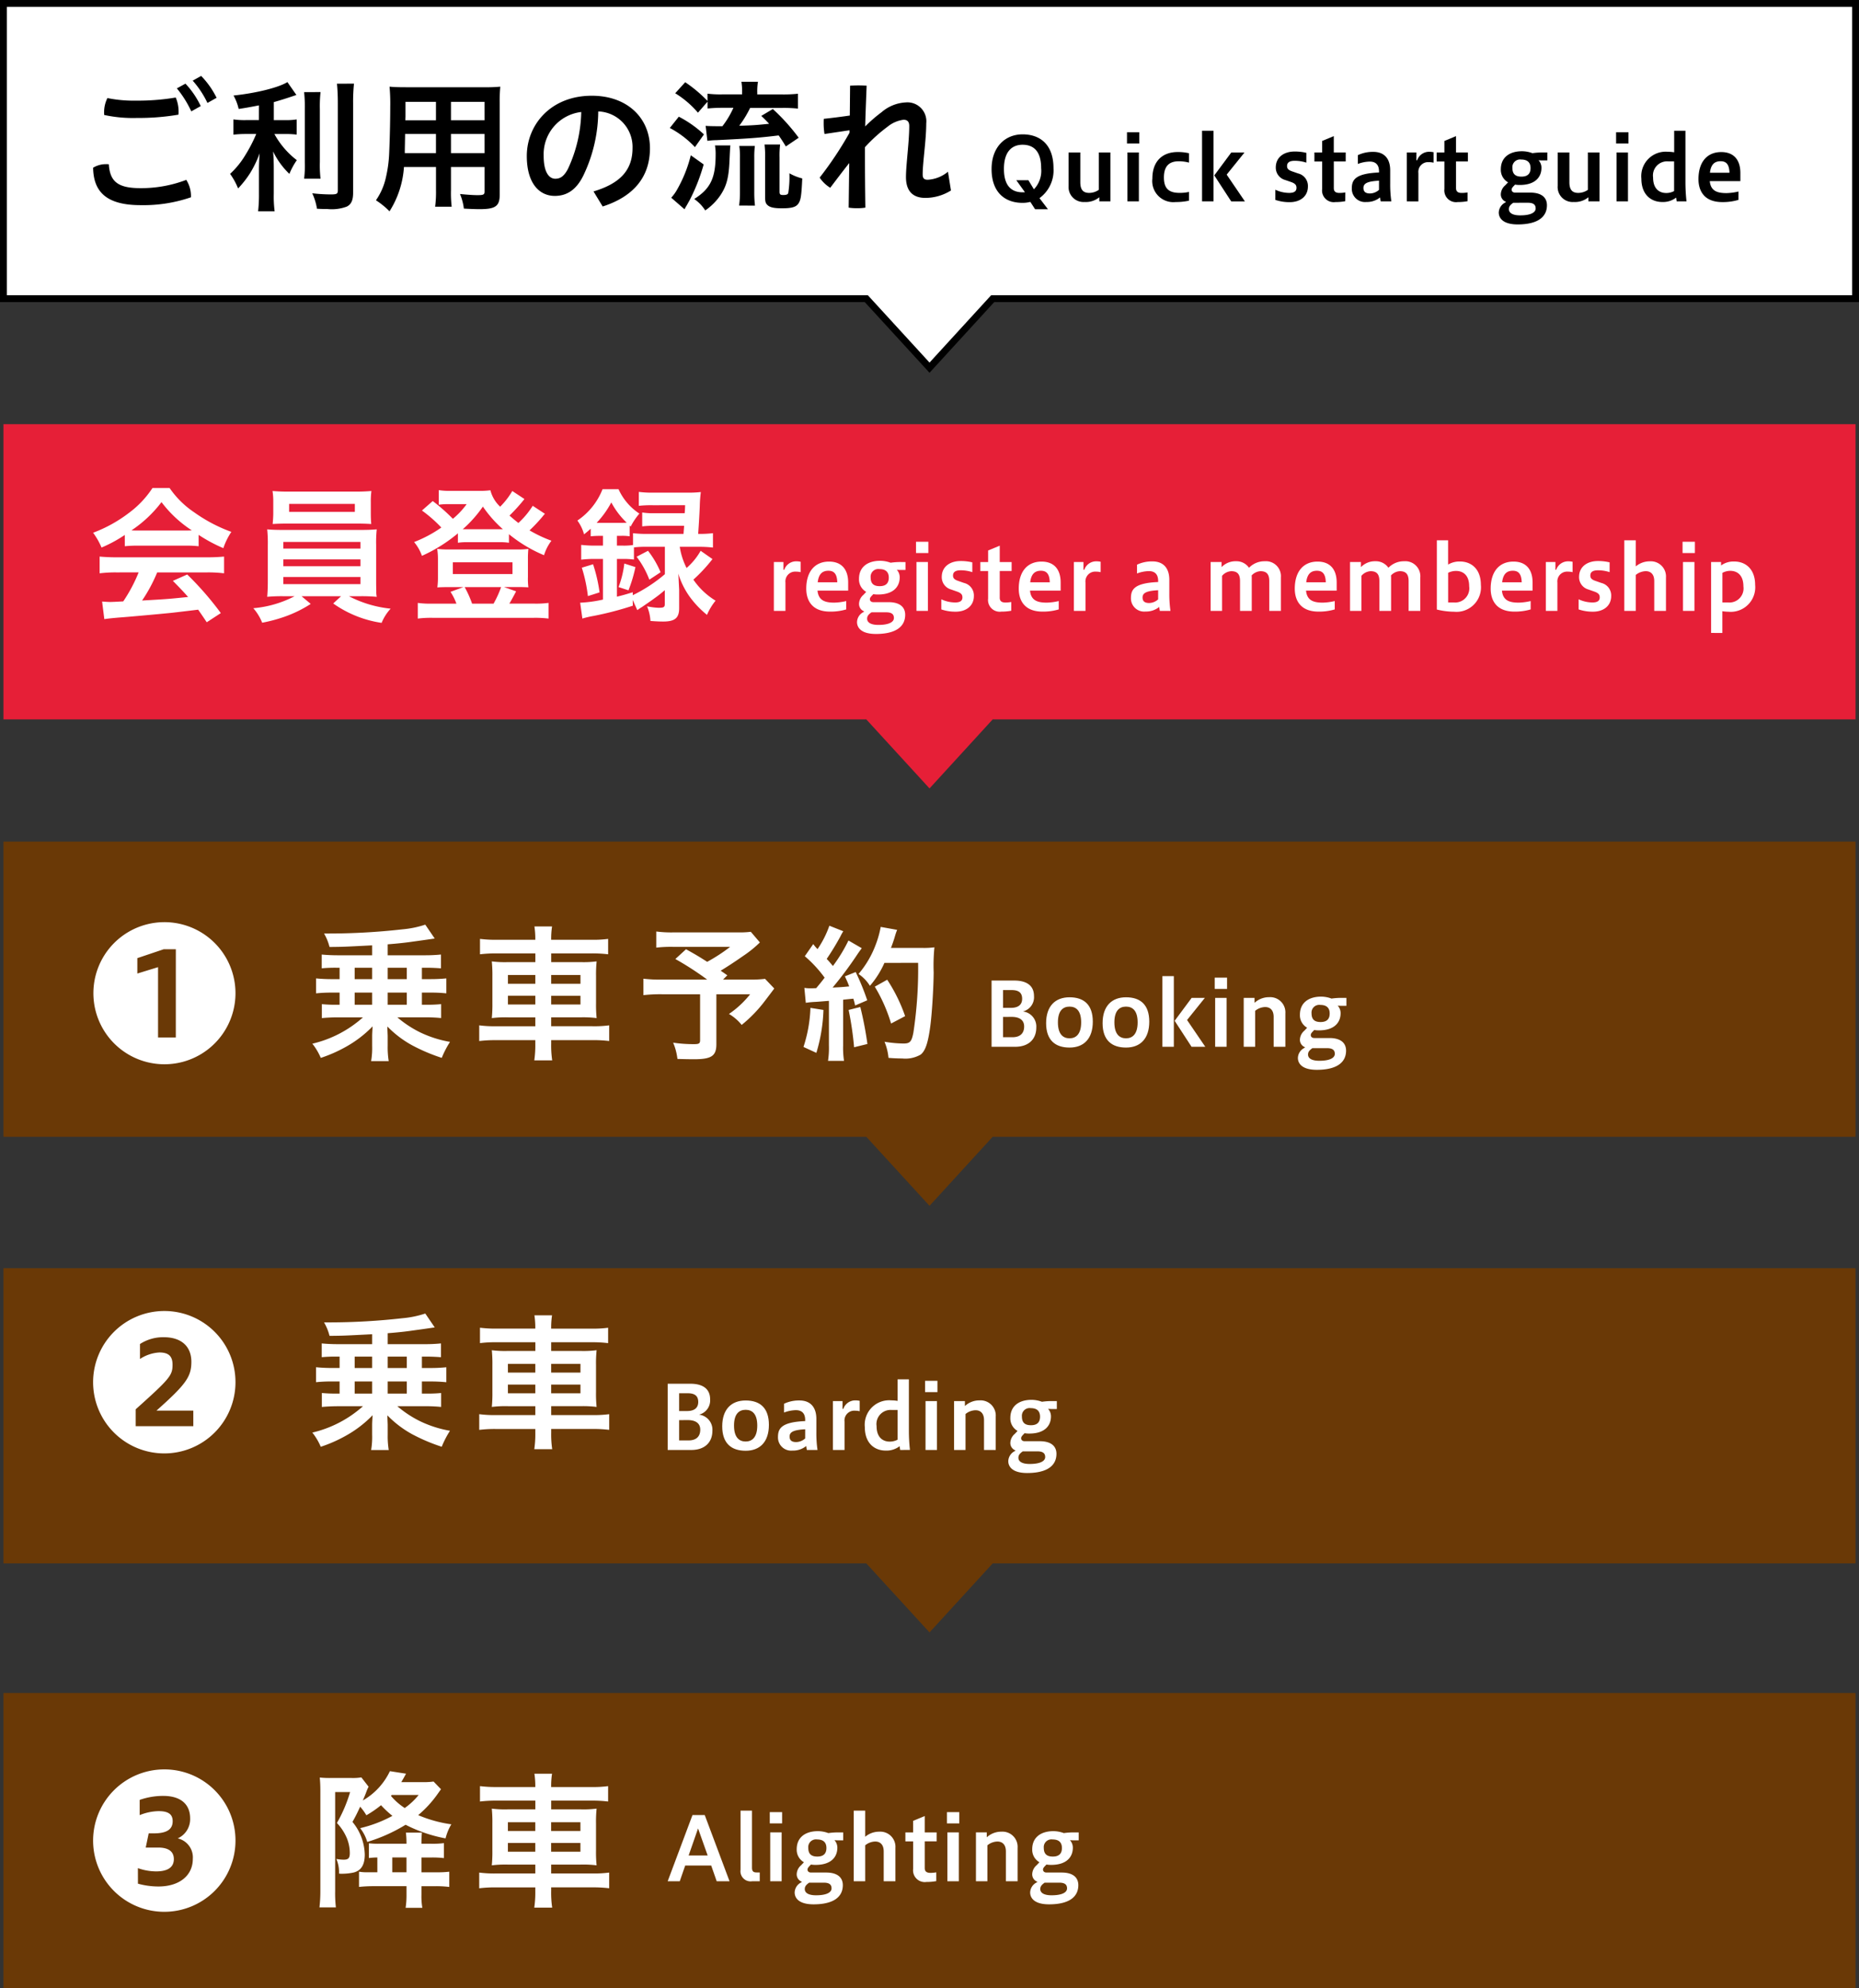 <svg id="グループ_228" data-name="グループ 228" xmlns="http://www.w3.org/2000/svg" xmlns:xlink="http://www.w3.org/1999/xlink" width="269.756" height="288.453" viewBox="0 0 269.756 288.453">
  <rect x="0" y="0" width="269.756" height="288.453" fill="#333333" stroke="none"/>
  <defs>
    <clipPath id="clip-path">
      <rect id="長方形_1455" data-name="長方形 1455" width="269.756" height="288.453" fill="none"/>
    </clipPath>
  </defs>
  <path id="パス_6719" data-name="パス 6719" d="M.5.5V43.33H125.708l9.173,10.013,9.166-10.013H269.255V.5Z" fill="#fff"/>
  <g id="グループ_225" data-name="グループ 225">
    <g id="グループ_224" data-name="グループ 224" clip-path="url(#clip-path)">
      <path id="パス_6720" data-name="パス 6720" d="M134.882,53.343l9.166-10.014H269.255V.5H.5v42.83H125.708Z" fill="none" stroke="#000" stroke-miterlimit="10" stroke-width="1"/>
    </g>
  </g>
  <path id="パス_6721" data-name="パス 6721" d="M.5,61.543v42.83H125.708l9.173,10.014,9.166-10.014H269.255V61.543Z" fill="#e61f37"/>
  <path id="パス_6722" data-name="パス 6722" d="M.5,122.1v42.83H125.708l9.173,10.014,9.166-10.014H269.255V122.1Z" fill="#6a3906"/>
  <path id="パス_6723" data-name="パス 6723" d="M.5,183.992v42.829H125.708l9.173,10.014,9.166-10.014H269.255V183.992Z" fill="#6a3906"/>
  <rect id="長方形_1456" data-name="長方形 1456" width="268.755" height="42.83" transform="translate(0.5 245.623)" fill="#6a3906"/>
  <g id="グループ_227" data-name="グループ 227">
    <g id="グループ_226" data-name="グループ 226" clip-path="url(#clip-path)">
      <path id="パス_6724" data-name="パス 6724" d="M18.106,77.613a19.47,19.47,0,0,1-3.372,1.826,10.492,10.492,0,0,0-1.224-2.148,20.214,20.214,0,0,0,5.284-2.942,14.009,14.009,0,0,0,3.329-3.543h2.491a13.237,13.237,0,0,0,3.564,3.521,22.321,22.321,0,0,0,5.391,2.838,10.049,10.049,0,0,0-1.159,2.363A21.969,21.969,0,0,1,28.824,77.6v1.65a15.911,15.911,0,0,0-1.89-.086H19.911a16.647,16.647,0,0,0-1.8.086Zm-1.181,5.433a19.035,19.035,0,0,0-2.469.131V80.749c.686.064,1.5.107,2.469.107H30.047c1.031,0,1.76-.043,2.469-.107v2.428a19.035,19.035,0,0,0-2.469-.131H22.809a22.323,22.323,0,0,1-2.191,4.081c3.715-.215,3.715-.215,6.679-.515-.666-.752-1.031-1.138-2.212-2.342l2.083-.922a45.323,45.323,0,0,1,4.875,5.6L30,90.279c-.688-1.031-.9-1.331-1.246-1.826q-2.641.322-3.8.451c-2.082.214-6.248.58-7.086.645-1.181.086-2.234.192-2.729.278l-.322-2.555c.559.043.925.064,1.2.064.173,0,.773-.021,1.868-.086a22.306,22.306,0,0,0,2.234-4.21Zm9.986-6.076c.343,0,.516,0,.923-.023a17.258,17.258,0,0,1-4.4-4.1,17.869,17.869,0,0,1-4.359,4.1c.344.023.495.023.859.023Z" fill="#fff"/>
      <path id="パス_6725" data-name="パス 6725" d="M41.115,86.5a22.565,22.565,0,0,0-2.34.088c.043-.537.086-1.161.086-2.214V79.053a19.965,19.965,0,0,0-.086-2.255c.644.064,1.352.086,2.34.086h11.19c1.031,0,1.612-.023,2.363-.086a18.45,18.45,0,0,0-.086,2.255v5.325c0,.817.021,1.268.021,1.375a3.688,3.688,0,0,0,.064.839A23.009,23.009,0,0,0,52.3,86.5H50.63a16.76,16.76,0,0,0,6.056,1.805,6.847,6.847,0,0,0-1.31,2.061,16.206,16.206,0,0,1-7.023-2.812L49.491,86.5H43.758l1.331,1.118a17.865,17.865,0,0,1-3.823,1.868,22.536,22.536,0,0,1-3.222.86,7.211,7.211,0,0,0-1.287-2.106,15.848,15.848,0,0,0,5.991-1.739ZM53.808,74.457c0,.622.02,1.074.063,1.568-.644-.042-1.33-.064-2.254-.064h-9.75c-.944,0-1.675.021-2.3.064.044-.515.087-1.008.087-1.568V72.825a9.824,9.824,0,0,0-.108-1.589,23.711,23.711,0,0,0,2.384.086h9.6a23.556,23.556,0,0,0,2.363-.086,11.719,11.719,0,0,0-.086,1.589ZM41.115,79.589h11.19v-.965H41.115Zm0,2.557h11.19v-.988H41.115Zm0,2.6h11.19V83.713H41.115Zm.838-10.479h9.538v-1.16H41.956Z" fill="#fff"/>
      <path id="パス_6726" data-name="パス 6726" d="M79.072,74.542c-.171.194-.193.215-.385.451a22.444,22.444,0,0,1-1.847,1.955,19.213,19.213,0,0,0,3.178,1.5,6.681,6.681,0,0,0-1.074,2.105,20.537,20.537,0,0,1-5.09-3.05v1.245a8.2,8.2,0,0,0-1.418-.086H67.755a7.853,7.853,0,0,0-1.309.086V77.377a22.236,22.236,0,0,1-5.22,3.265,6.436,6.436,0,0,0-1.137-2,18.553,18.553,0,0,0,3.951-2.106,19.549,19.549,0,0,0-2.814-2.469l1.568-1.374a26.877,26.877,0,0,1,2.921,2.577,11.483,11.483,0,0,0,2-2.126h-2.8a8.494,8.494,0,0,0-1.245.086V71.107a9.057,9.057,0,0,0,1.717.107h3.974a11.168,11.168,0,0,0,1.8-.086,4.919,4.919,0,0,0,1.417,2.385,11.239,11.239,0,0,0,1.761-2.276L76.1,72.4a24.909,24.909,0,0,1-2.169,2.4c.516.451.773.666,1.289,1.075a12.079,12.079,0,0,0,2.083-2.492ZM66.23,87.583a8,8,0,0,0-.86-1.717l1.87-.687H64.963c-.688,0-1.118.02-1.5.043a10.9,10.9,0,0,0,.086-1.5V81.071a9.877,9.877,0,0,0-.108-1.437,13.6,13.6,0,0,0,1.676.086h9.922a11.561,11.561,0,0,0,1.632-.086,13.149,13.149,0,0,0-.064,1.417v2.662a10.025,10.025,0,0,0,.064,1.5c-.386-.023-.815-.043-1.5-.043H73.132l1.76.622c-.343.666-.838,1.568-.987,1.783h3.607a13.558,13.558,0,0,0,2.083-.107v2.276a15.557,15.557,0,0,0-2.211-.107H62.816a15.292,15.292,0,0,0-2.192.107V87.472a13.039,13.039,0,0,0,2.062.107Zm-.517-4.294h8.655V81.583H65.713Zm6.744-6.508h.515a17.545,17.545,0,0,1-2.9-3.285,17.9,17.9,0,0,1-2.921,3.285h5.306Zm-.838,10.8a15.1,15.1,0,0,0,1.095-2.4H67.431a15.865,15.865,0,0,1,1.074,2.4Z" fill="#fff"/>
      <path id="パス_6727" data-name="パス 6727" d="M86.962,77.743a11.529,11.529,0,0,0-1.246.065v-1.1c-.408.364-.537.473-.967.816a5.97,5.97,0,0,0-.965-2,9.8,9.8,0,0,0,3.65-4.553h2.32a8.3,8.3,0,0,0,3.029,3.543A9.348,9.348,0,0,0,91.515,76.4l-.149-.15v1.555a7.221,7.221,0,0,0-1.247-.065h-.6V79.16h.838a9.41,9.41,0,0,0,1.5-.086V77.357a17.134,17.134,0,0,0,2,.106h5.327c.043-.622.066-.815.086-1.181H95.1a14.52,14.52,0,0,0-1.911.086V74.35a10.44,10.44,0,0,0,1.911.107h4.252c.044-.537.044-.579.065-1.159H94.7a16.488,16.488,0,0,0-2,.086V71.365a14.168,14.168,0,0,0,2.1.108h4.941a15.739,15.739,0,0,0,1.954-.086,19.591,19.591,0,0,0-.151,2.039c-.042,1.1-.151,2.943-.236,4.037h.128a17.042,17.042,0,0,0,2.02-.106V79.44a17.135,17.135,0,0,0-2-.108H98.639a10.2,10.2,0,0,0,.988,3.072,9.413,9.413,0,0,0,2.041-2.492l1.717,1.2a22.945,22.945,0,0,1-2.77,2.984,10.479,10.479,0,0,0,3.221,3.05,8.661,8.661,0,0,0-1.246,2.061,13.775,13.775,0,0,1-2.578-2.727,11.587,11.587,0,0,1-1.589-3.264c.042.429.065,1.2.128,2.341v2.685c0,1.417-.622,1.933-2.319,1.933-.451,0-1.031-.022-1.847-.086a6.409,6.409,0,0,0-.494-2.126,9.9,9.9,0,0,0,1.653.215c.775,0,.924-.086.924-.559v-2a17.627,17.627,0,0,1-1.5,1.182c-.343.257-.343.257-1.783,1.246-.344.214-.344.214-.71.472l-.665-1.483.021.839a46.572,46.572,0,0,1-5.669,1.48,14.034,14.034,0,0,0-1.655.386l-.322-2.3a18.816,18.816,0,0,0,3.308-.451v-5.9H86.377a16.379,16.379,0,0,0-2.041.107V79.053a17.119,17.119,0,0,0,2.062.107h1.095V77.743Zm-1.654,8.74a21.831,21.831,0,0,0-.881-4.123l1.632-.494A22.033,22.033,0,0,1,87,85.945Zm1.7-10.63h3.136c.385,0,.515,0,.794-.023a11.427,11.427,0,0,1-2.233-2.941,13.37,13.37,0,0,1-2.126,2.964Zm6.849,3.479a14.551,14.551,0,0,0-1.867.086v1.761a11.136,11.136,0,0,0-1.633-.086h-.838v5.475c.794-.194,1.182-.3,2.3-.644v.43a22,22,0,0,0,4.66-3.05V79.332Zm-4.1,5.842a14.146,14.146,0,0,0,.838-3.415l1.612.515a20.648,20.648,0,0,1-1.01,3.371Zm4.275-5.263a13.259,13.259,0,0,1,1.824,3.114L94.224,84.1a13.062,13.062,0,0,0-1.847-3.327Z" fill="#fff"/>
      <path id="パス_6728" data-name="パス 6728" d="M34.17,144.12a10.309,10.309,0,1,1,0-.045v.045m-8.655-6.4H23.754l-3.826,1.288v2.234l3.006-.924v10.2h2.578Z" fill="#fff"/>
      <path id="パス_6729" data-name="パス 6729" d="M48.783,140.4a19.89,19.89,0,0,0-2.1.086v-2c.644.065,1.48.108,2.318.108h5v-1.44c-4.167.215-4.167.215-6.185.236a7.486,7.486,0,0,0-.794-1.954h.666a95.23,95.23,0,0,0,10.651-.6,14.586,14.586,0,0,0,3.371-.687l1.374,2.018c-.063,0-1.158.173-3.22.451q-1.513.225-3.609.386v1.59H61.69a22.645,22.645,0,0,0,2.3-.108v2c-.579-.042-1.331-.086-2.083-.086h-.686v1.654h1.223a23.055,23.055,0,0,0,2.321-.108v2.17a21.419,21.419,0,0,0-2.321-.108H61.221v1.761h.709a20.116,20.116,0,0,0,2.083-.086v2.018c-.645-.064-1.418-.108-2.3-.108H57.654a15.743,15.743,0,0,0,3.372,2.213,16.414,16.414,0,0,0,4.275,1.352,13.847,13.847,0,0,0-1.2,2.32,26.376,26.376,0,0,1-4.338-1.845,15.158,15.158,0,0,1-3.551-2.707c0,.344.023.794.043,1.332v1.481a12.606,12.606,0,0,0,.151,2.212H53.852a11.229,11.229,0,0,0,.15-2.212v-1.5c0-.172.023-.622.065-1.331a16.693,16.693,0,0,1-3.866,2.964,20.627,20.627,0,0,1-3.651,1.61,9.036,9.036,0,0,0-1.225-2.061A16.738,16.738,0,0,0,52.67,147.6H49.02c-.794,0-1.655.043-2.319.108v-2.023a20.1,20.1,0,0,0,2.082.086h.495v-1.762H48.184a21.4,21.4,0,0,0-2.32.108v-2.17c.666.065,1.438.108,2.32.108h1.094V140.4Zm2.685,1.654H54V140.4H51.468Zm0,3.715H54v-1.762H51.468Zm7.559-5.369H56.256v1.655h2.771Zm0,3.608H56.256v1.761h2.771Z" fill="#fff"/>
      <path id="パス_6730" data-name="パス 6730" d="M77.679,136.238a12.378,12.378,0,0,0-.129-1.825h2.557a12.111,12.111,0,0,0-.13,1.825v.108h5.842a16.122,16.122,0,0,0,2.426-.13v2.234a19.028,19.028,0,0,0-2.362-.129h-5.9v1.266h4.252a14.906,14.906,0,0,0,2.342-.107,18.563,18.563,0,0,0-.086,2.148v3.931a18.537,18.537,0,0,0,.086,2.147,15.813,15.813,0,0,0-2.363-.108H79.979v1.289h5.992a16.006,16.006,0,0,0,2.427-.13v2.277a18.534,18.534,0,0,0-2.47-.129H79.979v.537a14.661,14.661,0,0,0,.15,2.4h-2.6a15.361,15.361,0,0,0,.149-2.4v-.533h-5.69a18.065,18.065,0,0,0-2.449.129v-2.28a16.391,16.391,0,0,0,2.426.13h5.714V147.6h-3.93a16.1,16.1,0,0,0-2.384.108,19.73,19.73,0,0,0,.086-2.147v-3.909a20.154,20.154,0,0,0-.086-2.17,14.844,14.844,0,0,0,2.318.107h4v-1.267h-5.67a19.012,19.012,0,0,0-2.361.129v-2.234a18.209,18.209,0,0,0,2.426.13h5.6Zm-3.973,6.486h3.973v-1.268H73.706Zm0,3.006h3.973v-1.267H73.706Zm10.523-4.275h-4.25v1.268h4.252Zm0,3.008h-4.25v1.268h4.252Z" fill="#fff"/>
      <path id="パス_6731" data-name="パス 6731" d="M110.265,136.732a16.9,16.9,0,0,1-2.448,1.975c-1.267.881-2.147,1.461-3.242,2.126.451.3.471.323.965.666l-.622.622h3.78a16.636,16.636,0,0,0,2.319-.108l1.331,1.4c-.021.043-.472.645-1.374,1.826a19.866,19.866,0,0,1-3.35,3.458,6.716,6.716,0,0,0-1.846-1.59,13.8,13.8,0,0,0,3.073-2.859h-4.9v7.238c0,1.717-.71,2.192-3.265,2.192-.688,0-1.739-.023-2.384-.046a8.509,8.509,0,0,0-.623-2.361,19.862,19.862,0,0,0,3.072.215c.686,0,.838-.108.838-.579v-6.659H96.028a21.52,21.52,0,0,0-2.662.13v-2.385a20.991,20.991,0,0,0,2.769.129h6.485A44.194,44.194,0,0,0,98,139.136l1.548-1.418c1.353.752,1.826,1.031,3.071,1.826a24.808,24.808,0,0,0,3.329-2.169h-8.16a18.667,18.667,0,0,0-2.557.108v-2.34a16.859,16.859,0,0,0,2.6.129h9.317a12.447,12.447,0,0,0,1.8-.086Z" fill="#fff"/>
      <path id="パス_6732" data-name="パス 6732" d="M119.49,146.525a23.924,23.924,0,0,1-1.03,6.227l-1.869-.859a20.327,20.327,0,0,0,1.01-5.669Zm-2.77-3.2a5.221,5.221,0,0,0,.9.064c.149,0,.343,0,.816-.021.731-.88.816-.988,1.225-1.525a18.119,18.119,0,0,0-2.878-3.114l1.225-1.761a5.858,5.858,0,0,0,.623.73,14.32,14.32,0,0,0,1.717-3.393l2.019.8a8.07,8.07,0,0,0-.429.772,37.1,37.1,0,0,1-1.976,3.243c.365.386.6.665.9,1.031a22.464,22.464,0,0,0,2.255-3.7l1.933,1.118c-.194.257-.343.451-.688.965a54.086,54.086,0,0,1-3.544,4.746c1.225-.064,1.311-.064,2.406-.17-.193-.537-.3-.752-.623-1.462l1.569-.622a35.487,35.487,0,0,1,1.674,4.1l-1.761.752a7.994,7.994,0,0,0-.257-.987c-.623.064-1.117.107-1.482.149v6.615a12.788,12.788,0,0,0,.129,2.255h-2.32a12.693,12.693,0,0,0,.129-2.255v-6.447c-.9.065-1.567.13-2,.151a12.813,12.813,0,0,0-1.354.13Zm8.118,2.771a51.278,51.278,0,0,1,1.031,5.368l-1.933.474a47.241,47.241,0,0,0-.794-5.412Zm3.5-6.4a13.172,13.172,0,0,1-2.106,3.33,5.648,5.648,0,0,0-1.653-1.719,14.178,14.178,0,0,0,2.47-4.188,14.677,14.677,0,0,0,.75-2.641l2.384.429a7.853,7.853,0,0,0-.3.858,18.552,18.552,0,0,1-.6,1.762h4.6a11.2,11.2,0,0,0,1.707-.089,26.972,26.972,0,0,0-.107,3.651c-.022,2.4-.259,6.078-.494,7.818-.322,2.4-.71,3.565-1.4,4.1a4.45,4.45,0,0,1-2.684.558c-.558,0-1.2-.023-1.976-.086a8.08,8.08,0,0,0-.579-2.34,17.961,17.961,0,0,0,2.749.257c.944,0,1.182-.257,1.439-1.568a61.4,61.4,0,0,0,.688-10.136Zm.966,8.8a23.2,23.2,0,0,0-2.363-5.347l1.8-1.009a23.669,23.669,0,0,1,2.6,5.283Z" fill="#fff"/>
      <path id="パス_6733" data-name="パス 6733" d="M34.17,200.534a10.33,10.33,0,1,1-10.331-10.329h0a10.308,10.308,0,0,1,10.33,10.286Zm-6.12,4.124H22.7c4.3-3.824,5.069-4.919,5.069-7.087,0-2.254-1.48-3.565-4-3.565a6.155,6.155,0,0,0-3.457.988v2.169a5.706,5.706,0,0,1,2.813-.944c1.331,0,1.912.537,1.912,1.761,0,1.567-.345,2-5.348,6.485v2.448h8.362Z" fill="#fff"/>
      <path id="パス_6734" data-name="パス 6734" d="M48.784,196.82a20.164,20.164,0,0,0-2.1.086v-2c.644.065,1.481.108,2.318.108h5v-1.44c-4.167.215-4.167.215-6.185.236a7.5,7.5,0,0,0-.794-1.954h.665a95.04,95.04,0,0,0,10.653-.6,14.587,14.587,0,0,0,3.371-.687l1.374,2.018c-.063,0-1.159.173-3.221.451q-1.514.227-3.608.386v1.59h5.434a22.645,22.645,0,0,0,2.3-.108v2c-.579-.042-1.331-.086-2.083-.086h-.687v1.654h1.223a23.035,23.035,0,0,0,2.32-.108v2.17a21.92,21.92,0,0,0-2.32-.108H61.221v1.761h.708a19.839,19.839,0,0,0,2.083-.086v2.018c-.645-.064-1.417-.108-2.3-.108H57.653a15.743,15.743,0,0,0,3.372,2.213,16.4,16.4,0,0,0,4.273,1.352,13.886,13.886,0,0,0-1.2,2.32,26.291,26.291,0,0,1-4.338-1.845,15.168,15.168,0,0,1-3.544-2.707c0,.344.022.794.042,1.332v1.481a12.51,12.51,0,0,0,.151,2.212H53.855A11.3,11.3,0,0,0,54,208.159v-1.5c0-.172.021-.622.064-1.331a16.666,16.666,0,0,1-3.866,2.964,20.532,20.532,0,0,1-3.652,1.61,8.971,8.971,0,0,0-1.223-2.061,16.743,16.743,0,0,0,7.345-3.823H49.021c-.8,0-1.654.043-2.32.108V202.1a19.82,19.82,0,0,0,2.082.086h.495v-1.762h-1.1a21.4,21.4,0,0,0-2.32.108v-2.17c.666.065,1.438.108,2.32.108h1.1V196.82Zm2.686,1.654H54v-1.655H51.47Zm0,3.715H54v-1.762H51.47Zm7.558-5.369H56.257v1.655h2.771Zm0,3.608H56.257v1.761h2.771Z" fill="#fff"/>
      <path id="パス_6735" data-name="パス 6735" d="M77.677,192.654a12.242,12.242,0,0,0-.128-1.825h2.556a12.241,12.241,0,0,0-.128,1.825v.108h5.841a16.124,16.124,0,0,0,2.426-.13v2.234a18.678,18.678,0,0,0-2.364-.129h-5.9V196h4.252a14.894,14.894,0,0,0,2.341-.107,18.343,18.343,0,0,0-.086,2.148v3.931a18.326,18.326,0,0,0,.086,2.147,15.813,15.813,0,0,0-2.363-.108H79.981V205.3h5.991a16.026,16.026,0,0,0,2.428-.13v2.277a18.39,18.39,0,0,0-2.471-.129H79.981v.537a14.55,14.55,0,0,0,.149,2.4h-2.6a15.241,15.241,0,0,0,.149-2.4v-.533h-5.69a17.88,17.88,0,0,0-2.448.129v-2.28a16.412,16.412,0,0,0,2.427.13h5.711v-1.289H73.75a16.1,16.1,0,0,0-2.384.108,19.481,19.481,0,0,0,.085-2.147v-3.909a19.9,19.9,0,0,0-.085-2.17,14.844,14.844,0,0,0,2.318.107h4v-1.267H72.01a18.82,18.82,0,0,0-2.361.129v-2.234a18.2,18.2,0,0,0,2.425.13h5.6Zm-3.972,6.486h3.972v-1.268H73.7Zm0,3.006h3.972v-1.267H73.7Zm10.524-4.275H79.977v1.268h4.252Zm0,3.008H79.977v1.268h4.252Z" fill="#fff"/>
      <path id="パス_6736" data-name="パス 6736" d="M34.17,267.038a10.33,10.33,0,1,1-10.33-10.33h0A10.308,10.308,0,0,1,34.17,266.995Zm-14.153,6.25a11.284,11.284,0,0,0,2.963.409c3.029,0,5-1.569,5-4.017a2.83,2.83,0,0,0-2.19-2.963,3.06,3.06,0,0,0,1.8-2.9c0-2.083-1.4-3.265-3.909-3.265a10.364,10.364,0,0,0-3.414.581v2.211a7.566,7.566,0,0,1,2.748-.579c1.418,0,2.041.451,2.041,1.461,0,1.2-.88,1.761-2.727,1.761h-.752l-.43,2.061h1.826c1.482,0,2.255.58,2.255,1.676,0,1.181-.881,1.782-2.577,1.782a8.065,8.065,0,0,1-2.641-.472Z" fill="#fff"/>
      <path id="パス_6737" data-name="パス 6737" d="M63.989,259.586c-.214.3-.214.3-.472.666a16.163,16.163,0,0,1-2.835,3.092,18.825,18.825,0,0,0,4.81,1.331,7.376,7.376,0,0,0-.837,2.041,21.051,21.051,0,0,1-5.8-1.976,23.613,23.613,0,0,1-5.564,2.492,5.866,5.866,0,0,0-1.03-2,18.7,18.7,0,0,0,4.682-1.783,14.749,14.749,0,0,1-1.654-1.546,15.617,15.617,0,0,1-2.126,1.461,7.986,7.986,0,0,0-.9-1.246c-.559,1.2-.644,1.352-1.116,2.211a7.711,7.711,0,0,1,1.783,4.726c0,1.5-.516,2.341-1.633,2.619a8.08,8.08,0,0,1-1.761.173,2.084,2.084,0,0,1-.344-.022,4.745,4.745,0,0,0-.385-2.126,6,6,0,0,0,1.052.108c.687,0,.9-.216.9-.968a5.743,5.743,0,0,0-.407-2.1,7.333,7.333,0,0,0-1.461-2.256,20.684,20.684,0,0,0,1.912-4.488h-2.17v14.367a18.106,18.106,0,0,0,.107,2.363H46.357a20.517,20.517,0,0,0,.129-2.428V259.844c0-.709-.022-1.289-.085-1.954a14.284,14.284,0,0,0,1.589.064h3.027a7.754,7.754,0,0,0,1.419-.086l1.051,1.352a5.94,5.94,0,0,0-.322.731c-.129.364-.258.665-.516,1.266a9.683,9.683,0,0,0,3.93-4.252l2.341.366-.364.665c-.129.215-.173.3-.322.558h3.157a9.362,9.362,0,0,0,1.524-.086Zm-9.235,9.9a9.1,9.1,0,0,0-1.223.086v-2.144a11.652,11.652,0,0,0,1.459.065h3.995v-.2a12.663,12.663,0,0,0-.085-1.417h2.32c-.042.495-.064.946-.064,1.417v.2h1.353a13.71,13.71,0,0,0,1.911-.086v2.169a14.357,14.357,0,0,0-1.911-.086H61.156v2.148h2.126a15.073,15.073,0,0,0,1.912-.086v2.211A15.291,15.291,0,0,0,63,273.656H61.156V274.9a9.723,9.723,0,0,0,.129,1.89H58.859a12.079,12.079,0,0,0,.128-1.89v-1.249H54.328a19.606,19.606,0,0,0-2.234.107v-2.211a6.569,6.569,0,0,0,1.245.086h1.418Zm1.976-8.934a8.96,8.96,0,0,0,2,1.761,10,10,0,0,0,2.018-1.891H56.839Zm2.254,8.934H56.922v2.148h2.062Z" fill="#fff"/>
      <path id="パス_6738" data-name="パス 6738" d="M77.677,259.157a12.242,12.242,0,0,0-.129-1.825h2.557a11.982,11.982,0,0,0-.13,1.825v.108h5.842a16.126,16.126,0,0,0,2.426-.13v2.234a19.04,19.04,0,0,0-2.363-.129h-5.9v1.266h4.252a14.886,14.886,0,0,0,2.341-.107,18.563,18.563,0,0,0-.086,2.148v3.931a18.537,18.537,0,0,0,.086,2.147,15.8,15.8,0,0,0-2.362-.108H79.977v1.289h5.991a16.024,16.024,0,0,0,2.428-.13v2.277a18.534,18.534,0,0,0-2.47-.129H79.977v.537a14.661,14.661,0,0,0,.15,2.4h-2.6a15.234,15.234,0,0,0,.15-2.4v-.533h-5.69a17.9,17.9,0,0,0-2.449.129v-2.28a16.406,16.406,0,0,0,2.426.13h5.713v-1.289h-3.93a16.094,16.094,0,0,0-2.384.108,19.481,19.481,0,0,0,.085-2.147V264.57a19.9,19.9,0,0,0-.085-2.17,14.853,14.853,0,0,0,2.319.107h4V261.24h-5.67a19.034,19.034,0,0,0-2.362.129v-2.234a18.229,18.229,0,0,0,2.427.13h5.6ZM73.7,265.643h3.973v-1.268H73.7Zm0,3.006h3.973v-1.267H73.7Zm10.523-4.275h-4.25v1.268h4.252Zm0,3.008h-4.25v1.268h4.252Z" fill="#fff"/>
      <path id="パス_6739" data-name="パス 6739" d="M27.71,28.458v.165a21.193,21.193,0,0,1-7.3,1.141c-4.914,0-6.842-1.887-6.9-5.431a3.6,3.6,0,0,1,1.888-.518,2.568,2.568,0,0,1,.392.02c.166,2.488,1.287,3.462,4.583,3.462a18.345,18.345,0,0,0,6.656-1.2,4.36,4.36,0,0,1,.683,2.364M19.77,17.116a19.686,19.686,0,0,1-4.644-.434,1.987,1.987,0,0,1-.021-.353,4.628,4.628,0,0,1,.48-2.1,19.174,19.174,0,0,0,4.167.373A33.2,33.2,0,0,0,25.5,14.15a5.087,5.087,0,0,1,.414,2.032,3.131,3.131,0,0,1-.021.454,34.422,34.422,0,0,1-6.116.477m7.133-4.977a12.474,12.474,0,0,1,2.217,3.257l-1.368.766a15.379,15.379,0,0,0-2.094-3.338Zm2.28-1.119a12.369,12.369,0,0,1,2.239,3.173l-1.327.746A13.674,13.674,0,0,0,27.962,11.7Z"/>
      <path id="パス_6740" data-name="パス 6740" d="M37.578,15.288c-1.287.25-1.721.333-2.944.52a7.363,7.363,0,0,0-.746-1.949c3.338-.353,6.55-1.161,7.816-1.948l1.305,1.867c-1.451.5-2.4.788-3.276,1.037v2.612h1.618a9.573,9.573,0,0,0,1.7-.1v2.2a13.679,13.679,0,0,0-1.741-.083H39.816a12.1,12.1,0,0,0,3.255,3.794,10.111,10.111,0,0,0-1.079,1.991,11.369,11.369,0,0,1-2.364-3.255c.062.7.1,1.535.1,2.57v3.544a16.5,16.5,0,0,0,.125,2.572h-2.4a21.045,21.045,0,0,0,.125-2.572v-3.4c0-.83.04-1.764.1-2.448a15.577,15.577,0,0,1-1.389,2.882,14.411,14.411,0,0,1-1.741,2.219,9.759,9.759,0,0,0-1.161-2.115,12.2,12.2,0,0,0,2.219-2.738,21.437,21.437,0,0,0,1.576-3.048H35.731a15.512,15.512,0,0,0-1.866.1V17.323a11.264,11.264,0,0,0,1.907.1h1.8Zm8.935-1.927a18.983,18.983,0,0,0-.1,2.466V23.5a16.79,16.79,0,0,0,.1,2.425H44.129a15.194,15.194,0,0,0,.1-2.384V15.83a19.343,19.343,0,0,0-.1-2.466Zm4.852-1.224A25.648,25.648,0,0,0,51.24,14.9V27.959c0,1.1-.269,1.68-.912,2.012a6.242,6.242,0,0,1-2.84.353c-.5,0-.809,0-1.493-.043a8.522,8.522,0,0,0-.684-2.239,23.9,23.9,0,0,0,2.674.166c.891,0,1.036-.082,1.036-.6V14.9c0-1-.041-1.866-.125-2.758Z"/>
      <path id="パス_6741" data-name="パス 6741" d="M58.617,24.228a13.651,13.651,0,0,1-2.094,6.428,11.784,11.784,0,0,0-1.97-1.6,9.272,9.272,0,0,0,1.473-3.441,18.351,18.351,0,0,0,.435-3.13c.083-1.7.166-4.583.166-6.966a27.042,27.042,0,0,0-.1-2.944c.725.062,1.244.082,2.342.082H70.251a22.094,22.094,0,0,0,2.344-.082,22.53,22.53,0,0,0-.083,2.28V28.23c0,1.679-.6,2.115-2.923,2.115-.643,0-1.659-.042-2.28-.083a7.86,7.86,0,0,0-.56-2.115c1,.1,1.907.166,2.549.166.851,0,1.017-.082,1.017-.517V24.228H65.441v3.359a17.4,17.4,0,0,0,.1,2.405h-2.4a16.523,16.523,0,0,0,.125-2.405V24.228Zm4.644-4.791H58.782c0,.582-.02,1-.02,1.287-.022.934-.022,1.1-.022,1.492h4.521Zm0-4.664h-4.42v2.115l-.021.56h4.441Zm7.05,0h-4.87v2.675h4.873Zm0,4.664h-4.87v2.778h4.873Z"/>
      <path id="パス_6742" data-name="パス 6742" d="M86.125,27.773c3.96-1.181,5.661-3.172,5.661-6.3a5.152,5.152,0,0,0-4.976-5.306A21.791,21.791,0,0,1,84.633,25.5c-1.059,2.136-2.469,2.923-4.127,2.923-2.28,0-4.063-1.866-4.063-5.784,0-4.541,3.482-8.749,9.433-8.749,5.225,0,8.437,3.3,8.437,7.609s-2.528,7.069-6.861,8.459ZM84.343,16.249a6.169,6.169,0,0,0-5.453,6.365c0,2.591.912,3.317,1.68,3.317.664,0,1.223-.268,1.824-1.389a20.337,20.337,0,0,0,1.949-8.293"/>
      <path id="パス_6743" data-name="パス 6743" d="M98.5,16.93a16.236,16.236,0,0,1,3.65,2.571l-1.307,1.845a14.031,14.031,0,0,0-3.648-2.779Zm3.607,6.926a27.213,27.213,0,0,1-2.031,5.181c-.166.291-.208.373-.456.809a5.46,5.46,0,0,0-.29.517L97.4,28.685a6.169,6.169,0,0,0,.912-1.286,19.342,19.342,0,0,0,1.929-4.872Zm-.829-7.507a13.879,13.879,0,0,0-3.3-2.82l1.451-1.6a19.772,19.772,0,0,1,3.235,2.716V13.591a15.546,15.546,0,0,0,2.2.1h2.82v-.229a8.656,8.656,0,0,0-.1-1.6h2.4a8.486,8.486,0,0,0-.1,1.6V13.7h3.67a20.165,20.165,0,0,0,2.239-.1v2.157a19.79,19.79,0,0,0-2.218-.1h-4.727a15.694,15.694,0,0,1-1.576,2.59c1.991-.061,2.53-.1,4.334-.29-.374-.393-.56-.6-1.14-1.14l1.678-1a28.927,28.927,0,0,1,3.753,4.167l-1.866,1.264c-.477-.787-.643-1.035-1.037-1.6-2.9.352-4.333.455-9,.684a11.452,11.452,0,0,0-1.347.1l-.25-2.177c.29.042,1.037.061,2.426.061a12.887,12.887,0,0,0,1.6-2.674h-1.575a21.093,21.093,0,0,0-2.177.1v-.994Zm4.707,4.747c-.042.394-.042.394-.125,2.135-.1,2.488-.414,3.712-1.285,5.039a8.417,8.417,0,0,1-2.239,2.26,5.813,5.813,0,0,0-1.6-1.659c2.362-1.493,3.109-3.046,3.109-6.468a6.5,6.5,0,0,0-.1-1.306Zm1.265,8.729a13.664,13.664,0,0,0,.125-1.97V22.879a10.074,10.074,0,0,0-.1-1.7h2.26a13.221,13.221,0,0,0-.083,1.7v5a16.513,16.513,0,0,0,.1,1.951Zm5.868-2.032c0,.414.1.5.539.5.456,0,.663-.083.725-.29a14.573,14.573,0,0,0,.166-2.861,7.35,7.35,0,0,0,1.866.746c-.125,2.695-.228,3.214-.622,3.732-.352.435-.974.6-2.322.6-1.2,0-1.783-.145-2.134-.5-.25-.248-.312-.5-.312-1.2v-5.6a14.09,14.09,0,0,0-.083-1.948H113.2a13.369,13.369,0,0,0-.082,1.866Z"/>
      <path id="パス_6744" data-name="パス 6744" d="M123.272,18.9l-3.629.539a9.394,9.394,0,0,1-.123-1.535c0-.227,0-.456.02-.663,1.181-.125,2.488-.291,3.773-.478l.042-4.331c.352-.021.767-.042,1.2-.042s.869.02,1.2.042c-.083,2.217-.166,4.145-.206,5.908a20.862,20.862,0,0,1,2.362-2.052,5.834,5.834,0,0,1,3.53-1.429,2.744,2.744,0,0,1,2.971,2.5,2.792,2.792,0,0,1-.006.533c0,2.424-.518,5.68-.518,7.4,0,.58.207.787.746.787a5.074,5.074,0,0,0,2.923-1.162l.436,2.718a7.031,7.031,0,0,1-3.71,1.078c-1.929,0-2.82-1.1-2.82-3.027,0-1.783.476-5.1.476-7.4,0-.622-.269-.912-.829-.912a4.607,4.607,0,0,0-2.322,1.015,22.644,22.644,0,0,0-3.276,2.966v1.037c0,2.612.02,5.2.06,7.732a6.984,6.984,0,0,1-1.2.083,7.475,7.475,0,0,1-1.223-.083l.082-6.468c-.891,1.119-1.845,2.385-2.757,3.586a4.961,4.961,0,0,1-1.535-1.473,51.945,51.945,0,0,0,4.333-6.51Z"/>
      <path id="パス_6745" data-name="パス 6745" d="M149.51,29.291a4.545,4.545,0,0,1-1.125.141c-2.543,0-4.5-1.509-4.5-4.907,0-3.169,1.944-5.033,4.5-5.033s4.485,1.5,4.485,4.9a4.978,4.978,0,0,1-2.032,4.356l1.227,1.609H150.2Zm-.281-3.143.8,1.316A3.86,3.86,0,0,0,151.08,24.4c0-2.721-1.341-3.4-2.7-3.4s-2.7.792-2.7,3.513,1.355,3.386,2.7,3.386a3.061,3.061,0,0,0,.345-.013l-1.246-1.734Z"/>
      <path id="パス_6746" data-name="パス 6746" d="M159.521,29.215v-.6a3.055,3.055,0,0,1-2.134.69,2.171,2.171,0,0,1-2.326-2,2.218,2.218,0,0,1,0-.346V22.123h1.7V26.43c0,1.047.371,1.558,1.291,1.558a2.456,2.456,0,0,0,1.393-.447V22.123h1.686v7.092Z"/>
      <path id="パス_6747" data-name="パス 6747" d="M163.536,19.185h1.789v1.636h-1.789Zm.064,2.938h1.66v7.092H163.6Z"/>
      <path id="パス_6748" data-name="パス 6748" d="M172.533,29.113a8.743,8.743,0,0,1-1.942.2,3.062,3.062,0,0,1-3.373-3.411c0-2.479,1.431-3.846,3.679-3.846a7.035,7.035,0,0,1,1.636.178V23.59a5.779,5.779,0,0,0-1.469-.193c-1.227,0-2.171.525-2.171,2.352,0,1.738.856,2.236,2.312,2.236a6.123,6.123,0,0,0,1.329-.14Z"/>
      <path id="パス_6749" data-name="パス 6749" d="M174.427,18.968h1.66V29.216h-1.66Zm4.229,10.248-2.453-3.77,2.466-3.322h1.917L178,25.335l2.645,3.885Z"/>
      <path id="パス_6750" data-name="パス 6750" d="M185.063,27.528a4.8,4.8,0,0,0,1.992.461c.779,0,1.074-.268,1.074-.74,0-.424-.217-.639-.792-.844l-.856-.294a1.85,1.85,0,0,1-1.354-1.815c0-1.584,1.316-2.312,2.708-2.312a6.911,6.911,0,0,1,1.725.192v1.419a5.431,5.431,0,0,0-1.687-.268c-.741,0-1.111.243-1.111.765,0,.371.192.589.766.781l.843.293a1.859,1.859,0,0,1,1.418,1.892c0,1.418-1.1,2.273-2.644,2.273A6.272,6.272,0,0,1,185.063,29Z"/>
      <path id="パス_6751" data-name="パス 6751" d="M195.21,29.189a7.548,7.548,0,0,1-1.431.127,1.7,1.7,0,0,1-1.924-1.441,1.68,1.68,0,0,1,0-.448v-4h-1.125V22.121h1.125V20.45l1.687-.7v2.371h1.729v1.3h-1.725v3.872c0,.473.255.7.817.7a4.551,4.551,0,0,0,.856-.077Z"/>
      <path id="パス_6752" data-name="パス 6752" d="M200.35,29.215c-.039-.191-.065-.382-.09-.575a3.008,3.008,0,0,1-1.993.665,1.915,1.915,0,0,1-2.1-1.714,1.735,1.735,0,0,1-.01-.216c0-1.227.409-2.2,3.948-2.35v-.166c0-.972-.5-1.418-1.341-1.418a5.078,5.078,0,0,0-1.726.345V22.508a5.081,5.081,0,0,1,2.25-.474c1.558,0,2.44.958,2.44,2.67v1.93a17.276,17.276,0,0,0,.166,2.581Zm-.243-3c-1.674.089-2.261.384-2.261,1.049,0,.549.306.805.958.805a2.005,2.005,0,0,0,1.3-.525Z"/>
      <path id="パス_6753" data-name="パス 6753" d="M204.135,29.215V22.123h1.392v1.126h.117a1.82,1.82,0,0,1,1.776-1.228,2.947,2.947,0,0,1,.6.064V23.6a3.116,3.116,0,0,0-.7-.077,1.416,1.416,0,0,0-1.507,1.318,1.4,1.4,0,0,0,.007.267V29.22Z"/>
      <path id="パス_6754" data-name="パス 6754" d="M212.954,29.189a7.548,7.548,0,0,1-1.431.127,1.7,1.7,0,0,1-1.924-1.441,1.681,1.681,0,0,1-.005-.448v-4h-1.125V22.121h1.125V20.45l1.687-.7v2.371h1.725v1.3h-1.725v3.872c0,.473.255.7.817.7a4.55,4.55,0,0,0,.856-.077Z"/>
      <path id="パス_6755" data-name="パス 6755" d="M223.984,23.274c-.217,0-.473,0-.728-.025a1.6,1.6,0,0,1,.422,1.086c0,1.458-1.021,2.5-3.13,2.5a3.907,3.907,0,0,1-.7-.051l-.244.255c-.2.219-.254.334-.254.486s.1.422.524.422h2.184c1.713,0,2.415.779,2.415,1.828,0,1.776-1.443,2.785-4.242,2.785-2.172,0-2.747-.945-2.747-1.725a1.7,1.7,0,0,1,.9-1.431l.166-.115a1.143,1.143,0,0,1-.768-1.123,1.774,1.774,0,0,1,.639-1.279l.41-.433a2.08,2.08,0,0,1-1.049-1.893c0-1.725,1.265-2.619,3.08-2.619a4.408,4.408,0,0,1,1.507.281,9.709,9.709,0,0,1,1.533-.1h.626v1.15Zm-4.407,6.145-.1.077c-.422.319-.524.55-.524.856,0,.461.409.894,1.636.894,1.611,0,2.248-.458,2.248-1,0-.574-.357-.83-1.137-.83Zm1.163-6.273a1.118,1.118,0,0,0-1.278,1.213c0,.958.51,1.266,1.316,1.266,1,0,1.317-.537,1.317-1.24,0-.856-.5-1.239-1.355-1.239"/>
      <path id="パス_6756" data-name="パス 6756" d="M230.493,29.215v-.6a3.059,3.059,0,0,1-2.135.69,2.171,2.171,0,0,1-2.326-2,2.222,2.222,0,0,1,0-.346V22.123h1.7V26.43c0,1.047.371,1.558,1.291,1.558a2.456,2.456,0,0,0,1.393-.447V22.123H232.1v7.092Z"/>
      <path id="パス_6757" data-name="パス 6757" d="M234.508,19.185H236.3v1.636h-1.789Zm.064,2.938h1.66v7.092h-1.66Z"/>
      <path id="パス_6758" data-name="パス 6758" d="M243.3,29.216l-.076-.549a3.107,3.107,0,0,1-2.019.639c-1.636,0-3.029-1.086-3.029-3.386a3.552,3.552,0,0,1,3.859-3.9,5.373,5.373,0,0,1,.9.078v-3.13h1.636v7.488a25.423,25.423,0,0,0,.153,2.759Zm-1.2-5.8a2.046,2.046,0,0,0-2.235,1.838,1.994,1.994,0,0,0,.01.488c0,1.776,1.036,2.261,1.9,2.261a2.39,2.39,0,0,0,1.15-.282V23.415Z"/>
      <path id="パス_6759" data-name="パス 6759" d="M252.262,29a7.93,7.93,0,0,1-2.352.319c-2.746,0-3.449-1.789-3.449-3.322,0-2.479,1.239-3.935,3.309-3.935,1.789,0,2.772,1.1,2.772,3.04v1.175H248.1c.14,1.509,1.213,1.739,2.44,1.739a8.294,8.294,0,0,0,1.725-.23Zm-1.3-3.935c-.038-1.329-.562-1.674-1.29-1.674-.817,0-1.407.409-1.546,1.674Z"/>
      <path id="パス_6760" data-name="パス 6760" d="M112.292,88.632V81.54h1.393v1.126h.115a1.822,1.822,0,0,1,1.776-1.228,2.946,2.946,0,0,1,.6.064V83.01a3.116,3.116,0,0,0-.7-.077,1.416,1.416,0,0,0-1.507,1.318,1.4,1.4,0,0,0,.007.267v4.114Z" fill="#fff"/>
      <path id="パス_6761" data-name="パス 6761" d="M122.795,88.415a7.93,7.93,0,0,1-2.352.319c-2.746,0-3.449-1.789-3.449-3.322,0-2.479,1.239-3.935,3.309-3.935,1.789,0,2.772,1.1,2.772,3.04v1.175H118.63c.14,1.509,1.213,1.739,2.44,1.739a8.294,8.294,0,0,0,1.725-.23Zm-1.3-3.935c-.038-1.329-.562-1.674-1.29-1.674-.817,0-1.407.409-1.546,1.674Z" fill="#fff"/>
      <path id="パス_6762" data-name="パス 6762" d="M130.861,82.691c-.217,0-.473,0-.728-.025a1.6,1.6,0,0,1,.422,1.086c0,1.458-1.022,2.5-3.13,2.5a3.908,3.908,0,0,1-.7-.051l-.244.255c-.2.219-.255.334-.255.486s.1.422.525.422h2.183c1.713,0,2.416.779,2.416,1.828,0,1.776-1.444,2.785-4.243,2.785-2.173,0-2.747-.945-2.747-1.725a1.691,1.691,0,0,1,.895-1.431l.165-.115a1.143,1.143,0,0,1-.766-1.123,1.769,1.769,0,0,1,.632-1.277l.409-.433a2.08,2.08,0,0,1-1.048-1.893c0-1.725,1.265-2.619,3.08-2.619a4.408,4.408,0,0,1,1.507.281,9.69,9.69,0,0,1,1.532-.1h.627v1.15Zm-4.408,6.145-.1.077c-.422.319-.525.55-.525.856,0,.461.41.894,1.635.894,1.611,0,2.25-.458,2.25-1,0-.574-.357-.83-1.137-.83Zm1.163-6.273a1.118,1.118,0,0,0-1.278,1.213c0,.958.51,1.266,1.316,1.266,1,0,1.316-.537,1.316-1.24,0-.856-.5-1.239-1.354-1.239" fill="#fff"/>
      <path id="パス_6763" data-name="パス 6763" d="M132.922,78.6h1.79v1.636h-1.79Zm.064,2.937h1.66v7.092h-1.66Z" fill="#fff"/>
      <path id="パス_6764" data-name="パス 6764" d="M136.591,86.947a4.807,4.807,0,0,0,1.993.461c.779,0,1.072-.269,1.072-.741,0-.423-.217-.639-.792-.843l-.856-.3a1.849,1.849,0,0,1-1.352-1.815c0-1.584,1.315-2.312,2.708-2.312a6.958,6.958,0,0,1,1.725.192v1.419a5.431,5.431,0,0,0-1.687-.268c-.741,0-1.111.243-1.111.766,0,.37.192.588.766.78l.843.294a1.86,1.86,0,0,1,1.418,1.891c0,1.418-1.1,2.274-2.645,2.274a6.243,6.243,0,0,1-2.082-.332Z" fill="#fff"/>
      <path id="パス_6765" data-name="パス 6765" d="M146.741,88.608a7.631,7.631,0,0,1-1.431.127,1.7,1.7,0,0,1-1.924-1.441,1.681,1.681,0,0,1-.005-.448v-4h-1.125v-1.3h1.127V79.867l1.687-.7v2.376h1.725v1.3H145.07v3.872c0,.473.255.7.817.7a4.55,4.55,0,0,0,.856-.077Z" fill="#fff"/>
      <path id="パス_6766" data-name="パス 6766" d="M153.63,88.415a7.93,7.93,0,0,1-2.352.319c-2.746,0-3.449-1.789-3.449-3.322,0-2.479,1.239-3.935,3.309-3.935,1.789,0,2.772,1.1,2.772,3.04v1.175h-4.445c.14,1.509,1.213,1.739,2.44,1.739a8.294,8.294,0,0,0,1.725-.23Zm-1.3-3.935c-.038-1.329-.562-1.674-1.29-1.674-.817,0-1.407.409-1.546,1.674Z" fill="#fff"/>
      <path id="パス_6767" data-name="パス 6767" d="M155.83,88.632V81.54h1.393v1.126h.115a1.822,1.822,0,0,1,1.776-1.228,2.947,2.947,0,0,1,.6.064V83.01a3.116,3.116,0,0,0-.7-.077,1.416,1.416,0,0,0-1.507,1.318,1.4,1.4,0,0,0,.007.267v4.114Z" fill="#fff"/>
      <path id="パス_6768" data-name="パス 6768" d="M168.3,88.632c-.038-.191-.064-.382-.089-.575a3.015,3.015,0,0,1-1.995.665,1.912,1.912,0,0,1-2.107-1.93c0-1.227.408-2.2,3.947-2.35v-.166c0-.972-.5-1.418-1.341-1.418a5.043,5.043,0,0,0-1.725.345V81.925a5.069,5.069,0,0,1,2.248-.474c1.558,0,2.44.958,2.44,2.67v1.93a17.013,17.013,0,0,0,.167,2.581Zm-.243-3c-1.674.089-2.261.384-2.261,1.049,0,.549.305.805.958.805a2.01,2.01,0,0,0,1.3-.525Z" fill="#fff"/>
      <path id="パス_6769" data-name="パス 6769" d="M175.672,88.633V81.541h1.584v.741a2.815,2.815,0,0,1,2.108-.855,2.209,2.209,0,0,1,1.878.945,3.127,3.127,0,0,1,2.3-.945,2.176,2.176,0,0,1,2.326,2.35v4.856h-1.687V84.289c0-1.049-.447-1.42-1.278-1.42a1.873,1.873,0,0,0-1.276.615c0,.1.012.191.012.293v4.856h-1.7V84.289c0-1.049-.447-1.42-1.278-1.42a1.881,1.881,0,0,0-1.33.678v5.085Z" fill="#fff"/>
      <path id="パス_6770" data-name="パス 6770" d="M193.683,88.415a7.93,7.93,0,0,1-2.352.319c-2.746,0-3.449-1.789-3.449-3.322,0-2.479,1.239-3.935,3.309-3.935,1.789,0,2.772,1.1,2.772,3.04v1.175h-4.445c.14,1.509,1.213,1.739,2.44,1.739a8.294,8.294,0,0,0,1.725-.23Zm-1.3-3.935c-.038-1.329-.562-1.674-1.29-1.674-.817,0-1.407.409-1.546,1.674Z" fill="#fff"/>
      <path id="パス_6771" data-name="パス 6771" d="M195.9,88.633V81.541h1.584v.741a2.815,2.815,0,0,1,2.108-.855,2.209,2.209,0,0,1,1.878.945,3.127,3.127,0,0,1,2.3-.945,2.176,2.176,0,0,1,2.326,2.35v4.856H204.4V84.289c0-1.049-.447-1.42-1.278-1.42a1.871,1.871,0,0,0-1.276.615c0,.1.012.191.012.293v4.856h-1.7V84.289c0-1.049-.447-1.42-1.278-1.42a1.879,1.879,0,0,0-1.331.678v5.085Z" fill="#fff"/>
      <path id="パス_6772" data-name="パス 6772" d="M208.5,78.384h1.633v3.528a3.17,3.17,0,0,1,1.725-.447c1.636,0,3.028,1.086,3.028,3.386a3.557,3.557,0,0,1-3.183,3.9,3.514,3.514,0,0,1-.688,0,10.782,10.782,0,0,1-2.517-.319Zm2.453,9.022a2.057,2.057,0,0,0,2.248-1.848,2.009,2.009,0,0,0-.012-.5c0-1.752-1.035-2.225-1.9-2.225a2.549,2.549,0,0,0-1.15.268v4.307Z" fill="#fff"/>
      <path id="パス_6773" data-name="パス 6773" d="M222.111,88.415a7.93,7.93,0,0,1-2.352.319c-2.746,0-3.449-1.789-3.449-3.322,0-2.479,1.239-3.935,3.309-3.935,1.789,0,2.772,1.1,2.772,3.04v1.175h-4.445c.14,1.509,1.213,1.739,2.44,1.739a8.294,8.294,0,0,0,1.725-.23Zm-1.3-3.935c-.038-1.329-.562-1.674-1.29-1.674-.817,0-1.407.409-1.546,1.674Z" fill="#fff"/>
      <path id="パス_6774" data-name="パス 6774" d="M224.312,88.632V81.54h1.39v1.126h.115a1.819,1.819,0,0,1,1.775-1.228,2.946,2.946,0,0,1,.6.064V83.01a3.115,3.115,0,0,0-.7-.077,1.416,1.416,0,0,0-1.507,1.318,1.4,1.4,0,0,0,.007.267v4.114Z" fill="#fff"/>
      <path id="パス_6775" data-name="パス 6775" d="M229.07,86.947a4.807,4.807,0,0,0,1.993.461c.779,0,1.072-.269,1.072-.741,0-.423-.217-.639-.792-.843l-.856-.3a1.849,1.849,0,0,1-1.352-1.815c0-1.584,1.315-2.312,2.708-2.312a6.958,6.958,0,0,1,1.725.192v1.419a5.431,5.431,0,0,0-1.687-.268c-.741,0-1.111.243-1.111.766,0,.37.191.588.766.78l.843.294a1.86,1.86,0,0,1,1.418,1.891c0,1.418-1.1,2.274-2.645,2.274a6.243,6.243,0,0,1-2.082-.332Z" fill="#fff"/>
      <path id="パス_6776" data-name="パス 6776" d="M235.7,88.633V78.385h1.66v3.794a3.138,3.138,0,0,1,2.046-.741,2.2,2.2,0,0,1,2.339,2.052,2.307,2.307,0,0,1,0,.3v4.842h-1.7V84.3c0-1.049-.575-1.433-1.227-1.433a2.362,2.362,0,0,0-1.458.55v5.213Z" fill="#fff"/>
      <path id="パス_6777" data-name="パス 6777" d="M244.153,78.6h1.79v1.636h-1.79Zm.064,2.937h1.66v7.092h-1.66Z" fill="#fff"/>
      <path id="パス_6778" data-name="パス 6778" d="M248.295,91.827V81.541h1.444v.5a3.085,3.085,0,0,1,1.917-.575c1.636,0,3.028,1.086,3.028,3.386a3.563,3.563,0,0,1-3.2,3.9,3.459,3.459,0,0,1-.675,0,5.536,5.536,0,0,1-.881-.077v3.157Zm2.453-4.421a2.048,2.048,0,0,0,2.236-2.326c0-1.776-1.035-2.261-1.9-2.261a2.382,2.382,0,0,0-1.15.294v4.294Z" fill="#fff"/>
      <path id="パス_6779" data-name="パス 6779" d="M143.885,151.868V142.26h3.283c1.84,0,2.874.754,2.874,2.261a2.128,2.128,0,0,1-1.609,2.224,2.2,2.2,0,0,1,1.942,2.325c0,1.712-1.125,2.8-3.067,2.8Zm1.661-8.227v2.581h1.14c1.125,0,1.635-.5,1.635-1.318s-.434-1.263-1.52-1.263Zm0,3.9v2.942h1.366c1.112,0,1.7-.561,1.7-1.559,0-.945-.689-1.392-1.827-1.392Z" fill="#fff"/>
      <path id="パス_6780" data-name="パス 6780" d="M151.8,148.446c0-2.466,1.315-3.757,3.4-3.757s3.374,1.074,3.374,3.539-1.3,3.755-3.374,3.755-3.4-1.072-3.4-3.538m5.085-.115c0-1.725-.754-2.287-1.687-2.287s-1.686.563-1.686,2.287.754,2.312,1.686,2.312,1.687-.6,1.687-2.312" fill="#fff"/>
      <path id="パス_6781" data-name="パス 6781" d="M159.995,148.446c0-2.466,1.315-3.757,3.4-3.757s3.373,1.074,3.373,3.539-1.3,3.755-3.373,3.755-3.4-1.072-3.4-3.538m5.085-.115c0-1.725-.754-2.287-1.687-2.287s-1.686.563-1.686,2.287.753,2.312,1.686,2.312,1.687-.6,1.687-2.312" fill="#fff"/>
      <path id="パス_6782" data-name="パス 6782" d="M168.673,141.621h1.66v10.248h-1.66Zm4.231,10.248-2.453-3.77,2.466-3.322h1.915l-2.581,3.207,2.645,3.885Z" fill="#fff"/>
      <path id="パス_6783" data-name="パス 6783" d="M176.266,141.839h1.79v1.636h-1.79Zm.063,2.937h1.66v7.092h-1.66Z" fill="#fff"/>
      <path id="パス_6784" data-name="パス 6784" d="M180.473,151.868v-7.092h1.571v.717a3.089,3.089,0,0,1,2.134-.819,2.2,2.2,0,0,1,2.339,2.052,2.313,2.313,0,0,1,0,.3v4.842h-1.7v-4.33c0-1.049-.575-1.433-1.227-1.433a2.362,2.362,0,0,0-1.458.55v5.213Z" fill="#fff"/>
      <path id="パス_6785" data-name="パス 6785" d="M194.839,145.927c-.217,0-.473,0-.728-.025a1.6,1.6,0,0,1,.422,1.086c0,1.458-1.022,2.5-3.13,2.5a3.907,3.907,0,0,1-.7-.051l-.244.255c-.2.219-.255.334-.255.486s.1.422.525.422h2.18c1.713,0,2.416.779,2.416,1.828,0,1.776-1.444,2.785-4.243,2.785-2.173,0-2.747-.945-2.747-1.725a1.691,1.691,0,0,1,.895-1.431l.165-.115a1.143,1.143,0,0,1-.766-1.123,1.774,1.774,0,0,1,.639-1.279l.409-.433a2.08,2.08,0,0,1-1.048-1.893c0-1.725,1.265-2.619,3.08-2.619a4.408,4.408,0,0,1,1.507.281,9.7,9.7,0,0,1,1.532-.1h.627v1.15Zm-4.408,6.145-.1.077c-.422.319-.524.55-.524.856,0,.461.41.894,1.635.894,1.611,0,2.25-.458,2.25-1,0-.574-.357-.83-1.137-.83Zm1.163-6.273a1.118,1.118,0,0,0-1.278,1.213c0,.958.51,1.266,1.316,1.266,1,0,1.316-.537,1.316-1.24,0-.856-.5-1.239-1.354-1.239" fill="#fff"/>
      <path id="パス_6786" data-name="パス 6786" d="M96.886,210.364v-9.608h3.283c1.84,0,2.875.754,2.875,2.261a2.128,2.128,0,0,1-1.61,2.224,2.2,2.2,0,0,1,1.942,2.325c0,1.712-1.124,2.8-3.066,2.8Zm1.661-8.227v2.581h1.137c1.124,0,1.635-.5,1.635-1.318s-.434-1.263-1.521-1.263Zm0,3.9v2.942h1.366c1.112,0,1.7-.561,1.7-1.559,0-.945-.69-1.392-1.828-1.392Z" fill="#fff"/>
      <path id="パス_6787" data-name="パス 6787" d="M104.8,206.942c0-2.466,1.315-3.757,3.4-3.757s3.373,1.074,3.373,3.539-1.3,3.755-3.373,3.755-3.4-1.072-3.4-3.538m5.085-.115c0-1.725-.754-2.287-1.687-2.287s-1.686.563-1.686,2.287.754,2.312,1.686,2.312,1.687-.6,1.687-2.312" fill="#fff"/>
      <path id="パス_6788" data-name="パス 6788" d="M117.081,210.364c-.038-.191-.064-.382-.089-.575a3.015,3.015,0,0,1-1.995.665,1.912,1.912,0,0,1-2.107-1.93c0-1.227.408-2.2,3.947-2.35v-.166c0-.972-.5-1.418-1.341-1.418a5.043,5.043,0,0,0-1.724.345v-1.278a5.069,5.069,0,0,1,2.248-.474c1.558,0,2.44.958,2.44,2.67v1.93a17.014,17.014,0,0,0,.167,2.581Zm-.243-3c-1.674.089-2.261.384-2.261,1.049,0,.549.305.805.958.805a2.005,2.005,0,0,0,1.3-.525Z" fill="#fff"/>
      <path id="パス_6789" data-name="パス 6789" d="M120.866,210.364v-7.092h1.393V204.4h.115a1.822,1.822,0,0,1,1.776-1.228,2.947,2.947,0,0,1,.6.064v1.508a3.116,3.116,0,0,0-.7-.077,1.416,1.416,0,0,0-1.507,1.318,1.4,1.4,0,0,0,.007.267v4.114Z" fill="#fff"/>
      <path id="パス_6790" data-name="パス 6790" d="M130.621,210.365l-.077-.549a3.112,3.112,0,0,1-2.023.638c-1.636,0-3.027-1.086-3.027-3.386a3.551,3.551,0,0,1,3.857-3.9,5.425,5.425,0,0,1,.9.078v-3.129h1.636V207.6a25.427,25.427,0,0,0,.153,2.759Zm-1.2-5.8a2.046,2.046,0,0,0-2.222,2.326c0,1.776,1.035,2.261,1.9,2.261a2.394,2.394,0,0,0,1.151-.282v-4.306Z" fill="#fff"/>
      <path id="パス_6791" data-name="パス 6791" d="M134.239,200.335h1.79v1.636h-1.79Zm.064,2.937h1.66v7.092H134.3Z" fill="#fff"/>
      <path id="パス_6792" data-name="パス 6792" d="M138.444,210.364v-7.092h1.572v.717a3.089,3.089,0,0,1,2.134-.819,2.2,2.2,0,0,1,2.339,2.052,2.147,2.147,0,0,1,0,.3v4.842h-1.7v-4.33c0-1.049-.574-1.433-1.227-1.433a2.362,2.362,0,0,0-1.458.55v5.213Z" fill="#fff"/>
      <path id="パス_6793" data-name="パス 6793" d="M152.81,204.423c-.217,0-.473,0-.728-.025a1.6,1.6,0,0,1,.422,1.086c0,1.458-1.023,2.5-3.13,2.5a3.907,3.907,0,0,1-.7-.051l-.243.255c-.2.219-.255.334-.255.486s.1.422.525.422h2.183c1.713,0,2.416.779,2.416,1.828,0,1.776-1.444,2.785-4.243,2.785-2.173,0-2.747-.945-2.747-1.725a1.691,1.691,0,0,1,.9-1.431l.165-.115a1.143,1.143,0,0,1-.766-1.123,1.774,1.774,0,0,1,.639-1.279l.409-.433a2.08,2.08,0,0,1-1.048-1.893c0-1.725,1.265-2.619,3.08-2.619a4.408,4.408,0,0,1,1.507.281,9.7,9.7,0,0,1,1.532-.1h.627v1.15Zm-4.407,6.145-.1.077c-.421.319-.524.55-.524.856,0,.461.41.894,1.635.894,1.611,0,2.25-.458,2.25-1,0-.574-.357-.83-1.137-.83Zm1.163-6.273a1.118,1.118,0,0,0-1.278,1.213c0,.958.51,1.266,1.316,1.266,1,0,1.316-.537,1.316-1.24,0-.856-.5-1.239-1.354-1.239" fill="#fff"/>
      <path id="パス_6794" data-name="パス 6794" d="M96.886,272.937l3.6-9.607h1.776l3.6,9.607H104l-.8-2.285h-3.77l-.793,2.286Zm3.042-3.743h2.759l-1.393-3.922Z" fill="#fff"/>
      <path id="パス_6795" data-name="パス 6795" d="M109.146,272.938a1.474,1.474,0,0,1-1.688-1.66V262.69h1.662v8.28c0,.561.243.689.677.689h.448v1.278Z" fill="#fff"/>
      <path id="パス_6796" data-name="パス 6796" d="M111.7,262.908h1.79v1.636H111.7Zm.063,2.937h1.66v7.092h-1.658Z" fill="#fff"/>
      <path id="パス_6797" data-name="パス 6797" d="M121.812,267c-.218,0-.473,0-.728-.025a1.6,1.6,0,0,1,.422,1.086c0,1.458-1.023,2.5-3.131,2.5a3.908,3.908,0,0,1-.7-.051l-.244.255c-.2.219-.255.334-.255.486s.1.422.525.422h2.183c1.713,0,2.416.779,2.416,1.828,0,1.776-1.444,2.785-4.243,2.785-2.173,0-2.746-.945-2.746-1.725a1.691,1.691,0,0,1,.9-1.431l.165-.115a1.143,1.143,0,0,1-.766-1.123,1.774,1.774,0,0,1,.639-1.279l.409-.433a2.08,2.08,0,0,1-1.048-1.893c0-1.725,1.265-2.619,3.08-2.619a4.408,4.408,0,0,1,1.507.281,9.7,9.7,0,0,1,1.532-.1h.627v1.15Zm-4.408,6.145-.1.077c-.422.319-.524.55-.524.856,0,.461.41.894,1.635.894,1.611,0,2.25-.458,2.25-1,0-.574-.357-.83-1.137-.83Zm1.162-6.273a1.118,1.118,0,0,0-1.278,1.213c0,.958.51,1.266,1.316,1.266,1,0,1.316-.537,1.316-1.24,0-.856-.5-1.239-1.354-1.239" fill="#fff"/>
      <path id="パス_6798" data-name="パス 6798" d="M123.886,272.938V262.69h1.66v3.794a3.14,3.14,0,0,1,2.046-.741,2.2,2.2,0,0,1,2.34,2.051,2.325,2.325,0,0,1,0,.3v4.842h-1.7v-4.33c0-1.049-.575-1.433-1.227-1.433a2.362,2.362,0,0,0-1.458.55v5.213Z" fill="#fff"/>
      <path id="パス_6799" data-name="パス 6799" d="M135.864,272.913a7.631,7.631,0,0,1-1.431.127,1.7,1.7,0,0,1-1.924-1.441,1.68,1.68,0,0,1-.005-.448v-4h-1.125v-1.3H132.5v-1.679l1.687-.7v2.376h1.725v1.3h-1.725v3.872c0,.473.255.7.817.7a4.549,4.549,0,0,0,.856-.077Z" fill="#fff"/>
      <path id="パス_6800" data-name="パス 6800" d="M137.411,262.908h1.79v1.636h-1.79Zm.064,2.937h1.66v7.092h-1.66Z" fill="#fff"/>
      <path id="パス_6801" data-name="パス 6801" d="M141.617,272.937v-7.092h1.572v.717a3.088,3.088,0,0,1,2.134-.819,2.2,2.2,0,0,1,2.339,2.052,2.144,2.144,0,0,1,0,.3v4.842h-1.7v-4.33c0-1.049-.575-1.433-1.227-1.433a2.362,2.362,0,0,0-1.458.55v5.213Z" fill="#fff"/>
      <path id="パス_6802" data-name="パス 6802" d="M155.984,267c-.217,0-.473,0-.728-.025a1.6,1.6,0,0,1,.422,1.086c0,1.458-1.023,2.5-3.13,2.5a3.908,3.908,0,0,1-.7-.051l-.243.255c-.2.219-.255.334-.255.486s.1.422.525.422h2.183c1.713,0,2.416.779,2.416,1.828,0,1.776-1.444,2.785-4.243,2.785-2.173,0-2.747-.945-2.747-1.725a1.691,1.691,0,0,1,.9-1.431l.165-.115a1.143,1.143,0,0,1-.766-1.123,1.774,1.774,0,0,1,.639-1.279l.409-.433a2.08,2.08,0,0,1-1.048-1.893c0-1.725,1.265-2.619,3.08-2.619a4.408,4.408,0,0,1,1.507.281,9.7,9.7,0,0,1,1.532-.1h.627v1.15Zm-4.407,6.145-.1.077c-.422.319-.524.55-.524.856,0,.461.41.894,1.635.894,1.611,0,2.25-.458,2.25-1,0-.574-.357-.83-1.137-.83Zm1.163-6.273a1.118,1.118,0,0,0-1.278,1.213c0,.958.51,1.266,1.316,1.266,1,0,1.316-.537,1.316-1.24,0-.856-.5-1.239-1.354-1.239" fill="#fff"/>
    </g>
  </g>
</svg>
